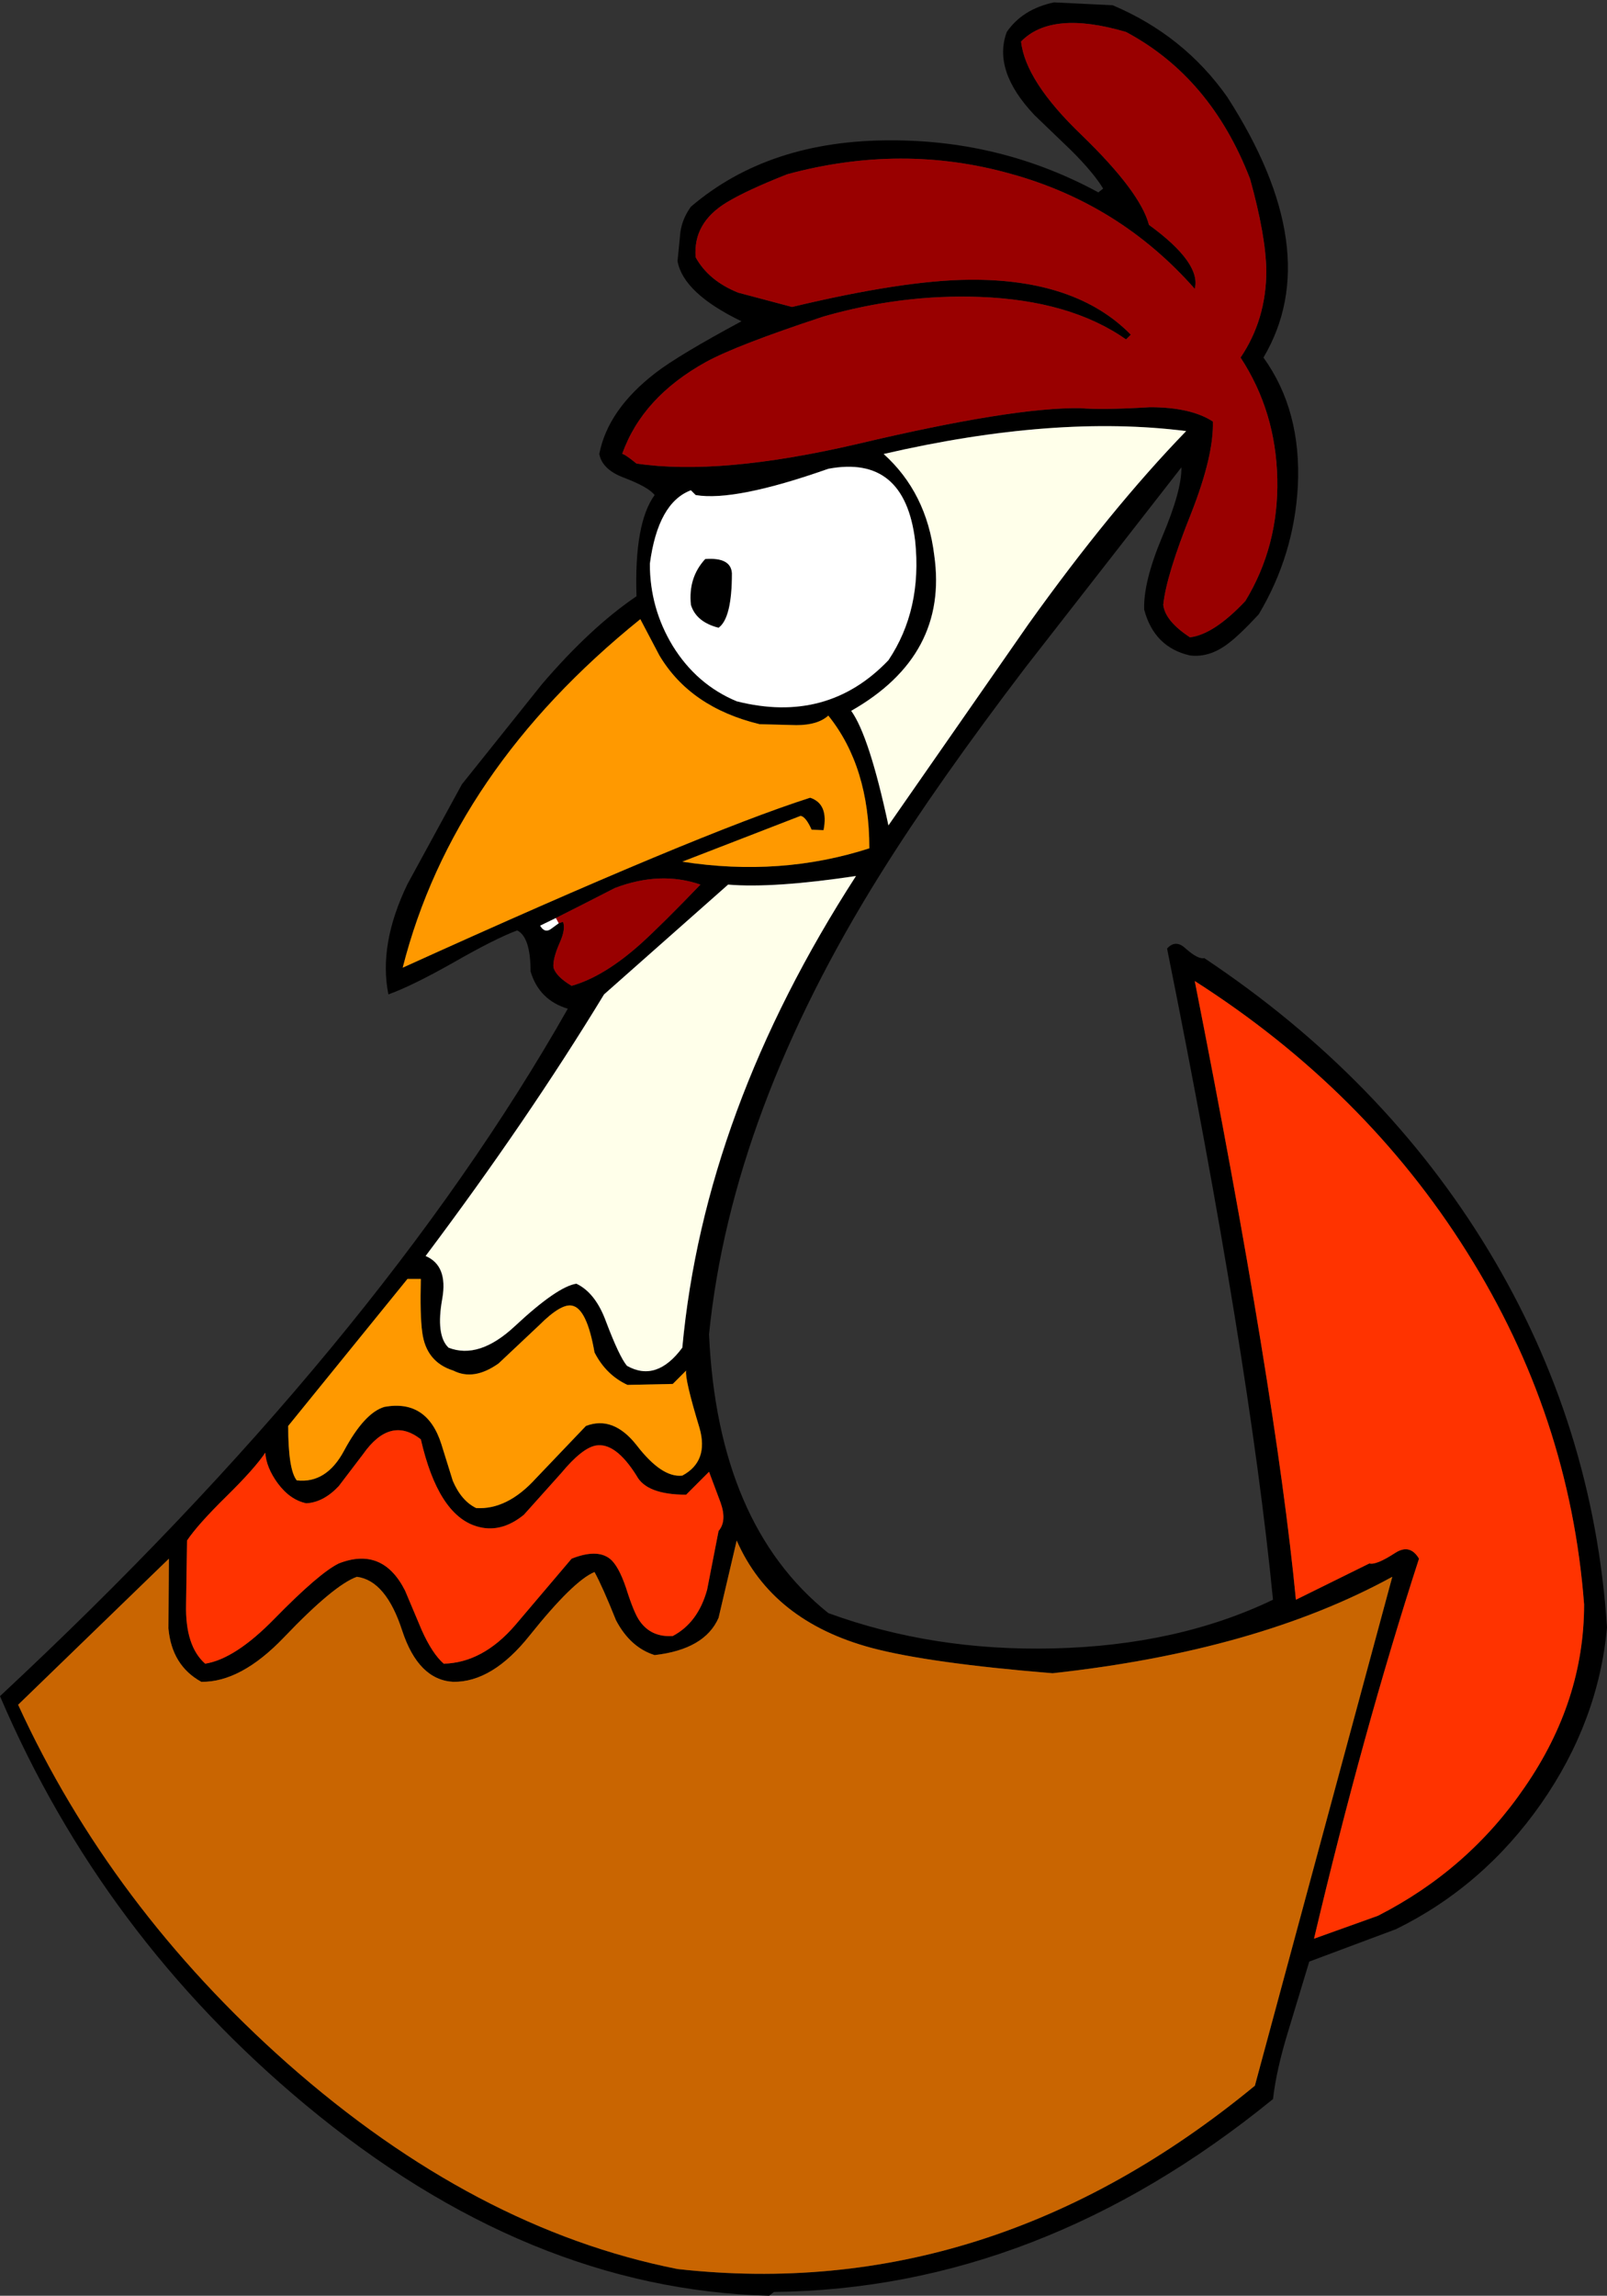<?xml version="1.0" encoding="UTF-8" standalone="no"?>
<svg xmlns:xlink="http://www.w3.org/1999/xlink" height="240.45px" width="168.4px" xmlns="http://www.w3.org/2000/svg">
  <rect width="100%" height="100%" fill="#333333" stroke="none"/>
  <g transform="matrix(1.0, 0.0, 0.0, 1.0, 69.55, 132.5)">
    <path d="M1.75 -108.2 Q1.95 -109.6 2.85 -110.85 11.05 -117.85 23.9 -117.8 35.5 -117.8 45.55 -112.35 L46.05 -112.75 Q45.05 -114.4 42.75 -116.7 L38.85 -120.45 Q34.45 -125.1 35.95 -129.15 37.6 -131.55 40.9 -132.25 L47.05 -131.95 Q54.5 -128.8 59.05 -122.35 69.45 -106.2 62.85 -95.05 66.85 -89.5 66.45 -81.55 66.05 -74.35 62.35 -68.15 60.3 -65.95 59.15 -65.1 57.2 -63.6 55.15 -63.85 51.4 -64.7 50.35 -68.65 50.25 -71.55 52.25 -76.3 54.3 -81.15 54.25 -83.55 L37.95 -62.65 Q28.65 -50.45 22.8 -41.1 7.1 -16.05 4.75 7.25 5.65 27.15 17.25 36.45 28.2 40.45 40.8 40.15 53.85 39.85 63.85 35.05 61.35 9.6 52.75 -33.15 53.65 -34.15 54.7 -33.15 56.0 -32.0 56.65 -32.15 75.5 -19.6 86.45 -1.5 97.45 16.7 98.85 37.95 97.95 47.8 91.95 56.4 85.9 65.05 76.75 69.55 L67.65 72.95 65.5 80.05 Q64.2 84.25 63.85 87.35 39.4 107.25 11.55 107.55 L11.05 107.95 Q-14.3 107.3 -37.6 87.9 -58.85 70.2 -69.55 45.15 -30.0 8.3 -10.05 -26.85 -13.05 -27.75 -13.95 -30.75 -13.95 -34.35 -15.35 -35.05 -17.65 -34.2 -22.1 -31.65 -26.45 -29.2 -28.85 -28.35 -29.9 -33.6 -26.85 -39.9 L-21.15 -50.35 -12.75 -60.85 Q-7.65 -66.8 -2.85 -70.05 -3.1 -77.7 -0.95 -80.65 -1.6 -81.5 -4.25 -82.5 -6.45 -83.35 -6.75 -84.95 -5.85 -89.6 -0.85 -93.45 1.55 -95.3 8.15 -98.85 2.05 -101.8 1.45 -105.15 L1.75 -108.2 M12.95 -114.25 Q8.65 -112.55 6.6 -111.3 3.05 -109.15 3.35 -105.55 4.7 -103.1 7.8 -101.85 L13.45 -100.35 Q25.15 -103.15 32.05 -103.2 43.2 -103.3 48.95 -97.45 L48.45 -96.95 Q42.6 -101.05 33.1 -101.4 24.95 -101.7 16.75 -99.35 7.65 -96.35 4.45 -94.6 -2.25 -90.9 -4.35 -84.95 -4.15 -85.0 -2.85 -83.95 5.9 -82.65 20.3 -86.0 36.55 -89.85 43.65 -89.75 46.0 -89.55 50.95 -89.85 55.25 -89.85 57.55 -88.35 57.65 -84.8 55.3 -78.8 52.65 -72.2 52.35 -69.15 52.55 -67.45 55.15 -65.75 57.65 -66.05 60.95 -69.55 64.45 -75.3 64.3 -82.35 64.15 -89.4 60.45 -95.05 63.15 -99.05 63.15 -104.15 63.1 -107.8 61.45 -113.75 57.35 -124.4 48.45 -129.15 40.65 -131.45 37.45 -128.15 37.9 -124.0 43.8 -118.35 49.95 -112.4 50.85 -108.95 56.35 -104.95 55.65 -102.25 47.8 -111.15 36.35 -114.3 24.95 -117.5 12.95 -114.25 M23.05 -84.95 Q27.55 -80.9 28.35 -74.35 29.85 -63.85 19.65 -58.05 21.55 -55.4 23.55 -46.05 L38.2 -67.1 Q46.85 -79.2 54.75 -87.35 41.0 -89.1 23.05 -84.95 M17.25 -83.4 Q7.45 -79.95 3.35 -80.65 L2.85 -81.15 Q-0.6 -79.85 -1.45 -73.45 -1.45 -68.8 0.95 -64.85 3.45 -60.8 7.65 -59.05 17.15 -56.65 23.55 -63.35 27.1 -68.65 26.35 -75.85 25.25 -84.9 17.25 -83.4 M13.9 -56.55 L10.05 -56.65 Q2.8 -58.4 -0.45 -63.85 L-2.45 -67.65 Q-22.1 -51.8 -27.35 -31.15 3.75 -45.25 15.35 -48.95 17.3 -48.3 16.75 -45.55 L15.5 -45.6 Q14.9 -46.95 14.35 -47.05 L1.95 -42.25 Q12.25 -40.65 21.55 -43.65 21.55 -52.2 17.25 -57.55 16.15 -56.55 13.9 -56.55 M4.35 -73.95 Q7.05 -74.15 7.15 -72.45 7.15 -67.75 5.75 -66.75 3.4 -67.35 2.85 -69.15 2.55 -72.0 4.35 -73.95 M20.15 -40.75 Q11.45 -39.45 6.75 -39.85 L-6.25 -28.35 Q-14.25 -15.2 -24.95 -0.95 -22.6 0.05 -23.2 3.5 -23.9 7.35 -22.55 8.65 -19.35 9.9 -15.6 6.4 -11.15 2.25 -9.15 1.95 -7.15 2.9 -6.05 5.9 -4.65 9.6 -3.85 10.55 -0.75 12.3 1.95 8.65 4.25 -16.15 20.15 -40.75 M84.15 -1.4 Q73.5 -18.35 55.65 -29.75 64.15 13.25 66.25 35.05 L73.95 31.25 Q74.65 31.45 76.65 30.15 78.2 29.15 79.15 30.75 73.25 48.95 68.15 70.55 L74.85 68.15 Q84.35 63.3 90.25 54.65 96.45 45.65 96.45 35.55 94.95 15.75 84.15 -1.4 M76.35 32.65 Q62.2 40.4 40.75 42.75 27.85 41.7 21.8 40.1 11.35 37.3 7.65 28.85 L5.75 36.95 Q4.3 40.25 -0.95 40.85 -3.5 40.05 -5.0 37.2 -6.4 33.7 -7.25 32.15 -9.45 33.05 -14.05 38.8 -17.95 43.7 -22.05 43.65 -25.7 43.45 -27.4 38.3 -29.1 33.05 -32.15 32.65 -34.55 33.5 -39.8 39.0 -44.3 43.7 -48.45 43.65 -51.55 41.95 -51.9 38.05 L-51.85 30.75 -67.65 46.05 Q-57.95 67.2 -39.45 83.6 -19.8 100.95 1.45 105.15 34.2 108.8 61.95 85.95 L76.35 32.65 M4.75 21.65 L2.35 24.05 Q-1.8 24.05 -2.85 22.05 -5.05 18.55 -7.1 18.9 -8.55 19.15 -10.75 21.8 L-14.65 26.15 Q-17.1 28.15 -19.65 27.35 -23.65 26.1 -25.45 18.25 -28.65 15.75 -31.5 19.8 L-34.05 23.15 Q-35.65 24.85 -37.45 24.95 -39.15 24.6 -40.45 22.85 -41.65 21.2 -41.75 19.65 -42.85 21.3 -45.85 24.25 -48.85 27.2 -49.95 28.85 L-50.05 35.55 Q-50.15 39.9 -48.05 41.75 -44.9 41.25 -40.8 37.05 -36.1 32.25 -34.05 31.25 -29.45 29.45 -27.1 34.1 L-25.35 38.25 Q-24.25 40.7 -23.05 41.75 -18.95 41.65 -15.55 37.7 L-9.65 30.75 Q-7.0 29.7 -5.65 30.75 -4.75 31.45 -3.95 33.8 -3.1 36.5 -2.5 37.3 -1.3 39.0 0.95 38.85 3.6 37.45 4.55 34.0 L5.75 27.85 Q6.65 26.8 5.95 24.85 L4.75 21.65 M1.95 22.05 Q4.75 20.55 3.75 17.05 2.2 11.95 2.35 11.05 L0.95 12.45 -3.8 12.55 Q-6.05 11.5 -7.25 9.15 -8.05 4.55 -9.6 4.25 -10.75 4.0 -13.05 6.3 L-17.3 10.3 Q-19.9 12.15 -22.05 11.05 -24.9 10.15 -25.3 7.05 -25.55 5.25 -25.45 1.45 L-26.85 1.45 -39.35 16.85 Q-39.35 21.45 -38.45 22.55 -35.35 22.9 -33.5 19.45 -31.35 15.45 -29.25 14.85 -24.8 14.05 -23.3 18.75 L-22.1 22.6 Q-21.2 24.7 -19.65 25.45 -16.4 25.65 -13.4 22.35 L-8.15 16.85 Q-5.3 15.75 -2.85 18.85 -0.2 22.3 1.95 22.05 M-11.0 -35.8 L-10.55 -35.95 Q-10.25 -35.2 -10.9 -33.75 -11.65 -32.05 -11.55 -31.15 -11.25 -30.2 -9.65 -29.25 -6.25 -30.2 -2.35 -33.7 -0.15 -35.7 3.85 -39.85 -0.35 -41.3 -5.1 -39.5 -8.9 -37.55 -11.3 -36.35 L-12.95 -35.55 Q-12.45 -34.7 -11.75 -35.25 L-11.0 -35.8" fill="#000000" fill-rule="evenodd" stroke="none"/>
    <path d="M12.95 -114.25 Q24.95 -117.5 36.35 -114.3 47.8 -111.15 55.65 -102.25 56.35 -104.95 50.85 -108.95 49.95 -112.4 43.8 -118.35 37.9 -124.0 37.45 -128.15 40.65 -131.45 48.45 -129.15 57.35 -124.4 61.45 -113.75 63.1 -107.8 63.15 -104.15 63.15 -99.05 60.45 -95.05 64.15 -89.4 64.3 -82.35 64.45 -75.3 60.95 -69.55 57.65 -66.05 55.15 -65.75 52.55 -67.45 52.35 -69.15 52.65 -72.2 55.3 -78.8 57.65 -84.8 57.55 -88.35 55.25 -89.85 50.95 -89.85 46.0 -89.55 43.65 -89.75 36.55 -89.85 20.3 -86.0 5.9 -82.65 -2.85 -83.95 -4.15 -85.0 -4.35 -84.95 -2.25 -90.9 4.45 -94.6 7.65 -96.35 16.75 -99.35 24.95 -101.7 33.1 -101.4 42.6 -101.05 48.45 -96.95 L48.95 -97.45 Q43.2 -103.3 32.05 -103.2 25.15 -103.15 13.45 -100.35 L7.8 -101.85 Q4.7 -103.1 3.35 -105.55 3.05 -109.15 6.6 -111.3 8.65 -112.55 12.95 -114.25 M-11.0 -35.8 L-11.3 -36.35 Q-8.9 -37.55 -5.1 -39.5 -0.35 -41.3 3.85 -39.85 -0.15 -35.7 -2.35 -33.7 -6.25 -30.2 -9.65 -29.25 -11.25 -30.2 -11.55 -31.15 -11.65 -32.05 -10.9 -33.75 -10.25 -35.2 -10.55 -35.95 L-11.0 -35.8" fill="#990000" fill-rule="evenodd" stroke="none"/>
    <path d="M23.05 -84.95 Q41.0 -89.1 54.75 -87.35 46.85 -79.2 38.2 -67.1 L23.55 -46.05 Q21.55 -55.4 19.65 -58.05 29.85 -63.85 28.35 -74.35 27.55 -80.9 23.05 -84.95 M20.15 -40.75 Q4.25 -16.15 1.95 8.65 -0.75 12.3 -3.85 10.55 -4.65 9.6 -6.05 5.9 -7.15 2.9 -9.15 1.95 -11.15 2.25 -15.6 6.4 -19.35 9.9 -22.55 8.65 -23.9 7.35 -23.2 3.5 -22.6 0.05 -24.95 -0.95 -14.25 -15.2 -6.25 -28.35 L6.75 -39.85 Q11.45 -39.45 20.15 -40.75" fill="#ffffea" fill-rule="evenodd" stroke="none"/>
    <path d="M17.25 -83.4 Q25.25 -84.9 26.35 -75.85 27.1 -68.65 23.55 -63.35 17.15 -56.65 7.65 -59.05 3.45 -60.8 0.95 -64.85 -1.45 -68.8 -1.45 -73.45 -0.6 -79.85 2.85 -81.15 L3.35 -80.65 Q7.45 -79.95 17.25 -83.4 M4.35 -73.95 Q2.55 -72.0 2.85 -69.15 3.4 -67.35 5.75 -66.75 7.15 -67.75 7.15 -72.45 7.05 -74.15 4.35 -73.95 M-11.3 -36.35 L-11.0 -35.8 -11.75 -35.25 Q-12.45 -34.7 -12.95 -35.55 L-11.3 -36.35" fill="#ffffff" fill-rule="evenodd" stroke="none"/>
    <path d="M13.9 -56.55 Q16.15 -56.55 17.25 -57.55 21.55 -52.2 21.55 -43.65 12.25 -40.65 1.95 -42.25 L14.35 -47.05 Q14.9 -46.95 15.5 -45.6 L16.75 -45.55 Q17.3 -48.3 15.35 -48.95 3.75 -45.25 -27.35 -31.15 -22.1 -51.8 -2.45 -67.65 L-0.45 -63.85 Q2.8 -58.4 10.05 -56.65 L13.9 -56.55 M1.95 22.05 Q-0.2 22.3 -2.85 18.85 -5.3 15.75 -8.15 16.85 L-13.4 22.35 Q-16.4 25.65 -19.65 25.45 -21.2 24.7 -22.1 22.6 L-23.3 18.75 Q-24.8 14.05 -29.25 14.85 -31.35 15.45 -33.5 19.45 -35.35 22.9 -38.45 22.55 -39.35 21.45 -39.35 16.85 L-26.85 1.45 -25.45 1.45 Q-25.55 5.25 -25.3 7.05 -24.9 10.15 -22.05 11.05 -19.9 12.15 -17.3 10.3 L-13.05 6.3 Q-10.75 4.0 -9.6 4.25 -8.05 4.55 -7.25 9.15 -6.05 11.5 -3.8 12.55 L0.95 12.45 2.35 11.05 Q2.2 11.95 3.75 17.05 4.75 20.55 1.95 22.05" fill="#ff9900" fill-rule="evenodd" stroke="none"/>
    <path d="M84.15 -1.4 Q94.95 15.75 96.45 35.55 96.45 45.65 90.25 54.65 84.35 63.3 74.85 68.15 L68.15 70.55 Q73.25 48.95 79.15 30.75 78.2 29.15 76.65 30.15 74.65 31.45 73.95 31.25 L66.25 35.05 Q64.15 13.25 55.65 -29.75 73.5 -18.35 84.15 -1.4 M4.75 21.65 L5.95 24.85 Q6.65 26.8 5.75 27.85 L4.55 34.0 Q3.6 37.45 0.95 38.85 -1.3 39.0 -2.5 37.3 -3.1 36.5 -3.95 33.8 -4.75 31.45 -5.65 30.75 -7.0 29.7 -9.65 30.75 L-15.55 37.7 Q-18.95 41.65 -23.05 41.75 -24.25 40.7 -25.35 38.25 L-27.1 34.1 Q-29.45 29.45 -34.05 31.25 -36.1 32.25 -40.8 37.05 -44.9 41.25 -48.05 41.75 -50.15 39.9 -50.05 35.55 L-49.95 28.85 Q-48.85 27.2 -45.85 24.25 -42.85 21.3 -41.75 19.65 -41.65 21.2 -40.45 22.85 -39.15 24.6 -37.45 24.95 -35.65 24.85 -34.05 23.15 L-31.5 19.8 Q-28.65 15.75 -25.45 18.25 -23.65 26.1 -19.65 27.35 -17.1 28.15 -14.65 26.15 L-10.75 21.8 Q-8.55 19.15 -7.1 18.9 -5.05 18.55 -2.85 22.05 -1.8 24.05 2.35 24.05 L4.75 21.65" fill="#ff3300" fill-rule="evenodd" stroke="none"/>
    <path d="M76.35 32.65 L61.95 85.95 Q34.2 108.8 1.45 105.15 -19.8 100.95 -39.45 83.6 -57.95 67.2 -67.65 46.05 L-51.85 30.75 -51.9 38.05 Q-51.55 41.95 -48.45 43.65 -44.3 43.7 -39.8 39.0 -34.55 33.5 -32.15 32.65 -29.1 33.05 -27.4 38.3 -25.7 43.45 -22.05 43.65 -17.95 43.7 -14.05 38.8 -9.45 33.05 -7.25 32.15 -6.4 33.7 -5.0 37.2 -3.5 40.05 -0.95 40.85 4.3 40.25 5.75 36.95 L7.65 28.85 Q11.35 37.3 21.8 40.1 27.85 41.7 40.75 42.75 62.2 40.4 76.35 32.65" fill="#c96501" fill-rule="evenodd" stroke="none"/>
  </g>
</svg>
